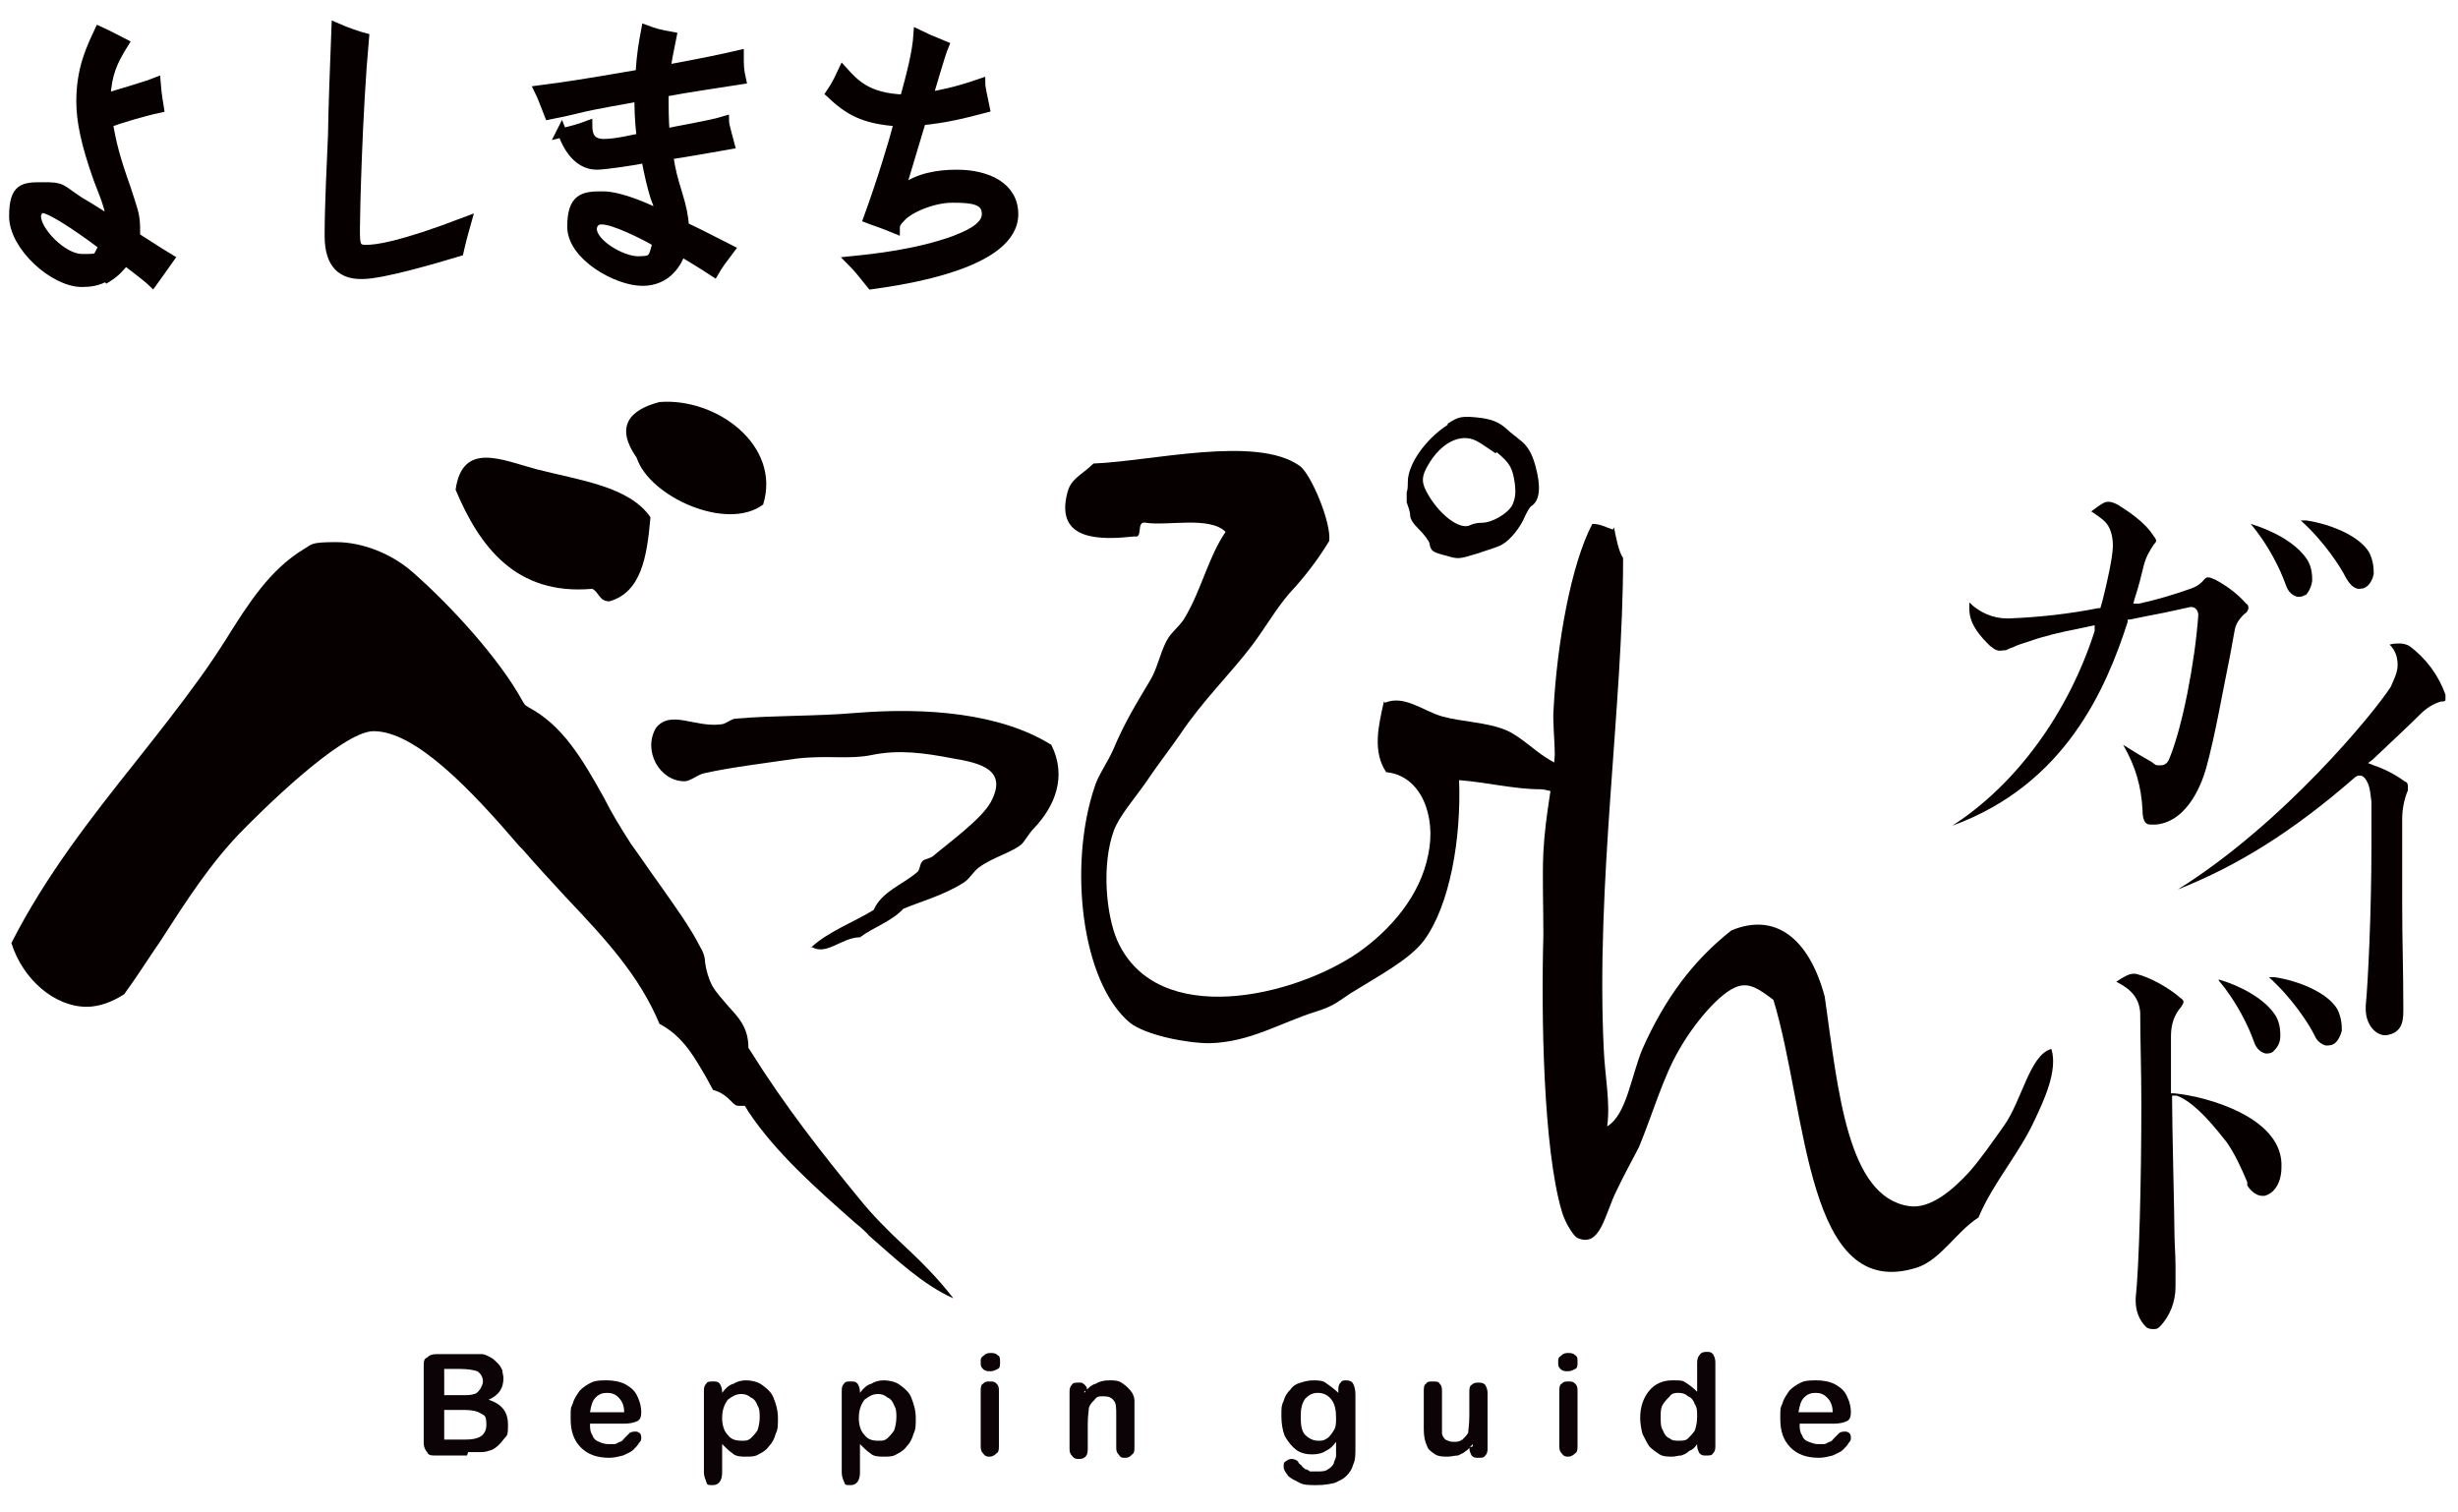 <?xml version="1.0" encoding="UTF-8"?>
<svg id="_レイヤー_1" data-name="レイヤー_1" xmlns="http://www.w3.org/2000/svg" width="215.8" height="132.8" version="1.1" viewBox="0 0 215.8 132.8">
  <!-- Generator: Adobe Illustrator 29.3.1, SVG Export Plug-In . SVG Version: 2.1.0 Build 151)  -->
  <defs>
    <style>
      .st0 {
        stroke: #060001;
        stroke-miterlimit: 10;
        stroke-width: .8px;
      }

      .st0, .st1, .st2 {
        fill: #060001;
      }

      .st3 {
        fill: #0c0306;
      }

      .st2 {
        fill-rule: evenodd;
      }
    </style>
  </defs>
  <path class="st1" d="M214.7,61.4c0,0,0-.3,0-.4-.6-1.7-1.7-3.2-3.2-4.3-.2-.1-.5-.2-.8-.2s-.6,0-.9.1c.5.5.7,1.1.7,1.8s-.4,1.4-.6,1.9c-1.4,2.2-9.4,12-18.7,17.8,5.3-2.1,10.1-5.1,15.5-9.8,0,0,.2-.2.4-.2s.3,0,.5.2c.5.6.5,1.4.6,2.1v.2c0,1.2,0,2.5,0,3.7,0,5.8-.3,12-.5,14v.3c0,1.4.9,2.3,1.7,2.3h.1c1.3-.2,1.5-1.1,1.5-2.1v-.4c0-3.1-.1-6-.1-8.9s0-4.5,0-6.8v-.8c0-.9.2-1.8.5-2.5,0-.1,0-.2,0-.3,0-.2,0-.4-.3-.5-.8-.6-1.8-1.1-2.7-1.4l-.5-.2.4-.3c1.5-1.4,3.5-3.3,4.2-4,.5-.5,1.1-.9,1.8-1.1.4,0,.4-.1.4-.2Z"/>
  <g>
    <path class="st1" d="M189.2,72.4h.1c2.9-.3,4.1-3.9,4.4-5,.8-2.9,1.4-6.5,2.1-9.9l.4-2.2c.1-.7.8-1.4,1-1.5.1-.1.2-.3.2-.4s0-.3-.2-.4c-.7-.8-1.6-1.5-2.7-2.1-.3-.1-.4-.2-.6-.2s-.2,0-.4.2c-.4.5-.9.7-1.2.8-1.4.5-3.1,1-4.5,1.3h-.5c0,0,.1-.4.1-.4.4-1.2.6-2.1.8-2.9.2-.8.5-1.3.9-1.9.2-.2.2-.3.2-.3s0-.2-.2-.4c-.8-1.3-2.4-2.3-3.2-2.8-.4-.2-.7-.3-1.1-.2h0c-.4.2-.8.5-1.2.8,0,0,0,0,0,0,.3.2.9.6,1.2.9.4.4.7,1.1.7,2.1s-.5,3.2-.9,4.8l-.2.7h-.2c-2.5.5-5.2.8-7.8.9h-.2c-1.2,0-2.4-.5-3.3-1.4,0,0,0,0,0,0,0,.2,0,.4,0,.6,0,1.4,1.1,2.5,1.8,3.2.5.4.7.5,1.2.4h.2c.2-.1.4-.2.7-.3.4-.2.8-.3,1.4-.5,1.1-.4,2.7-.8,4.3-1.1l1.4-.3v.5c-2.3,7.2-6.9,13.5-12.5,17.1,9.9-3.6,13.5-12,15.4-17.9v-.2c0,0,.2,0,.2,0,.9-.2,2-.4,3-.6.9-.2,1.8-.4,2.3-.5,0,0,0,0,.1,0,.4,0,.6.4.6.7-.3,4.2-1.4,9.8-2.5,12.5-.1.3-.3.7-.8.7s-.4,0-.8-.3c-.9-.5-1.7-1-2.5-1.5,1.1,1.9,1.6,3.7,1.7,5.7,0,1.2.4,1.3.7,1.3Z"/>
    <path class="st1" d="M202.4,52.3c0,0,.5-.5.6-1.3,0-.4,0-1.1-.4-1.8-1-1.6-3.3-2.7-5-3.2,1.6,1.9,2.6,4,3.1,5.4.2.6.6.9,1,1,.3,0,.5,0,.7-.2Z"/>
    <path class="st1" d="M202.5,45.7h-.5c2.1,1.9,3.5,4.1,4,5.1.3.5.6.8,1,.9.3,0,.6,0,.9-.3.2-.2.4-.5.5-1,0-.4,0-1.1-.4-1.9-.9-1.5-3.5-2.5-5.5-2.8Z"/>
  </g>
  <g>
    <path class="st1" d="M199.7,85.8h-.5c2.1,1.9,3.5,4.1,4,5.1.2.5.6.8,1,.9.3,0,.6,0,.9-.3.2-.2.4-.6.5-1,0-.4,0-1.1-.4-1.9-.9-1.5-3.5-2.5-5.5-2.8Z"/>
    <path class="st1" d="M194.8,86.1c1.6,1.9,2.6,4,3.1,5.4.2.6.6.9,1,1,.3,0,.5,0,.7-.2.2-.2.6-.6.6-1.3,0-.4,0-1.1-.4-1.8-1-1.6-3.3-2.7-5-3.2Z"/>
    <path class="st1" d="M200.3,102.4v-.3c-.2-4-6.4-5.8-9.4-6.1h-.3v-.7c0-1,0-2,0-2.8,0-.6,0-1.1,0-1.5,0-1.1.3-1.9.9-2.6.1-.2.2-.3.2-.4s0-.2-.3-.4c-.9-.8-2.6-1.8-3.9-2.1h0s0,0-.2,0c-.4,0-.9.3-1.5.7,1.4.7,2,1.5,2.1,2.7,0,2.3.1,5.1.1,8,0,6.9-.2,14.4-.5,17.1v.2c0,.9.3,1.7.9,2.3.1.1.3.2.6.2s.4,0,.6-.2c.9-.9,1.4-2.2,1.4-3.5v-.2c0-.5,0-1,0-1.7,0-.9-.1-2-.1-3.3,0-1.2-.2-9-.2-11.2v-.4h.4c1.7.6,3.6,3.1,4.4,4.1.7,1,1.3,2.3,1.8,3.5v.3c.4.6.9.9,1.3.9s.1,0,.2,0h0c.9-.2,1.5-1.2,1.5-2.5Z"/>
  </g>
  <g>
    <path class="st0" d="M9.3,24.3c-.7.4-1.4.5-2.1.5-2.5,0-6-3.2-6-5.8s.9-2.6,2.6-2.6,1.4.1,3.2,1.3c0,0,1.4.8,2.7,1.7-.1-1.1-.2-1.4-1.1-3.7-1.1-3.1-1.5-5.1-1.5-6.8,0-2.9.9-4.7,1.6-6.2,1.3.6,1.4.7,2.2,1.1-1,1.6-1.5,2.7-1.6,4.8.9-.3,3.4-1,4.4-1.4.1,1.3.2,1.6.3,2.3-1.4.3-3.4.9-4.5,1.3.3,1.7.6,3,1.6,5.8.5,1.6.8,2.2.8,3.4s0,.5,0,.8c2,1.3,2.5,1.6,3,1.9-.7,1-1,1.4-1.5,2.1-.2-.2-1.2-1-2.4-1.9-.4.5-.8,1-1.6,1.5ZM3.8,18.3c-.4,0-.6.4-.6.7,0,1.3,2.3,3.7,4,3.7s1.2,0,1.9-1.1c-1.2-.9-4.5-3.3-5.4-3.3Z"/>
    <path class="st0" d="M31.7,24.1c-1.6,0-2.8-.8-2.8-3.4s.2-6.6.3-8.9c0-1.5.2-6.9.3-9.4.9.4,2.1.8,2.5.9-.6,6.6-.8,15.5-.8,16.8s0,1.8.9,1.8,2.9-.2,8.9-2.5c-.2.7-.5,1.8-.7,2.7-2,.6-6.7,2-8.5,2Z"/>
    <path class="st0" d="M49.2,11.7c1.2-.3,1.6-.4,2.4-.7,0,.8.2,1.6,1.4,1.6s2.6-.4,3.3-.5c-.2-1.7-.2-2.7-.2-3.6-1.5.3-3.6.6-5.6,1.1-.8.2-1.8.4-2.3.5-.4-1-.6-1.6-.9-2.2,2.3-.3,3.7-.5,8.9-1.4.1-1.9.3-2.8.5-3.9.8.3,1.2.4,2.3.6-.3,1.5-.5,2.4-.5,2.9,3.2-.6,4.7-.9,6.4-1.3,0,1,0,1.3.2,2.2-1.9.3-4.7.7-6.8,1.1,0,1.4,0,2.5.1,3.6.8-.2,3.9-.7,5.2-1.1,0,.4.4,1.7.5,2.1-.6.1-4.4.8-5.4.9.2,1.4.4,2.1.8,3.4.4,1.3.5,1.9.6,2.9,1.9.9,2,1,4,2-.6.8-1,1.3-1.4,2-.9-.6-2.4-1.5-2.9-1.8-.3.9-1.2,2.6-3.4,2.6s-6.2-2.2-6.2-4.8,1.1-2.7,2.7-2.7,4,1.1,5,1.6c0-.5-.1-.7-.4-1.5-.3-1-.5-1.8-.8-3.4-.9.2-3.6.6-4.3.6s-2-.3-2.9-2.5l-.2-.5ZM52.8,19.3c-.6,0-.8.5-.8.8,0,1.3,2.6,2.8,4,2.8s1.3-.2,1.7-1.6c-1.2-.7-3.8-2-4.9-2Z"/>
    <path class="st0" d="M79.3,16.6c1.3-1,3-1.3,4.7-1.3,2.7,0,5,1.1,5,3.5,0,4.4-9.6,5.8-12.5,6.2-.8-1-1.2-1.5-1.8-2.1,2-.2,5.8-.6,9.1-1.8.7-.3,2.8-1,2.8-2.3s-1.3-1.4-3-1.4-3.8.9-4.5,1.7c-.5.5-.5.7-.5,1-1.2-.5-1.9-.7-2.4-.9,1.2-3.3,2.2-6.6,2.7-8.5-3.1-.2-4.4-1-6-2.5.2-.3.5-.7,1.1-2,1,1.1,2.1,2.4,5.4,2.5.6-2.2,1.1-4.1,1.2-5.7.4.2,1.3.6,2.3,1-.3.7-1.3,4.2-1.4,4.5,1-.2,2.3-.4,4.6-1.2,0,.4.2,1.2.4,2.2-1.9.5-3.5.9-5.6,1.1l-1.8,6Z"/>
  </g>
  <g>
    <path class="st3" d="M41,127.8h-2.7c-.4,0-.7,0-.8-.3-.2-.2-.3-.5-.3-.8v-6.7c0-.4,0-.7.3-.8.2-.2.4-.3.8-.3h2.9c.4,0,.8,0,1.1,0,.3,0,.6.2.8.3.2.1.4.3.6.5.2.2.3.4.4.6,0,.2.1.5.1.7,0,.9-.4,1.5-1.3,1.9,1.2.4,1.7,1.1,1.7,2.2s-.1.9-.4,1.3c-.3.4-.6.7-1,.9-.3.1-.6.2-.9.2-.4,0-.8,0-1.2,0ZM39,120.2v2.3h1.6c.4,0,.8,0,1-.1.2,0,.4-.2.6-.5.1-.2.2-.4.2-.6,0-.4-.2-.7-.5-.9-.3-.1-.8-.2-1.5-.2h-1.5ZM40.9,123.8h-1.9v2.6h1.9c1.2,0,1.8-.4,1.8-1.3s-.2-.8-.5-1c-.3-.2-.8-.3-1.4-.3Z"/>
    <path class="st3" d="M55,125h-3.2c0,.4,0,.7.2,1,.1.3.3.5.6.6.2.1.5.2.8.2s.4,0,.5,0c.2,0,.3-.1.5-.2.2,0,.3-.2.4-.3s.3-.3.5-.5c0,0,.2-.1.4-.1s.3,0,.4.1c.1,0,.2.2.2.4s0,.3-.2.5c-.1.2-.3.4-.5.6-.2.2-.5.3-.9.5-.4.1-.8.2-1.2.2-1.1,0-1.9-.3-2.5-.9-.6-.6-.9-1.4-.9-2.5s0-.9.2-1.4c.1-.4.4-.8.6-1.1.3-.3.6-.5,1-.7.4-.2.9-.2,1.4-.2s1.2.1,1.7.4c.5.3.8.6,1,1.1.2.4.3.9.3,1.3s-.1.7-.4.8c-.2.1-.6.2-1,.2ZM51.8,124h3c0-.6-.2-1-.5-1.3-.3-.3-.6-.4-1-.4s-.7.1-1,.4c-.3.3-.4.7-.5,1.3Z"/>
    <path class="st3" d="M63.4,122.1v.2c.3-.4.6-.7,1-.8.3-.2.7-.3,1.1-.3s1,.1,1.4.4c.4.3.8.6,1,1.1.2.5.4,1.1.4,1.8s0,1-.2,1.4c-.1.4-.3.8-.6,1.1-.2.3-.5.5-.9.7-.3.2-.7.2-1.1.2s-.9,0-1.2-.3c-.3-.2-.6-.5-.9-.8v2.5c0,.7-.3,1.1-.8,1.1s-.5,0-.6-.3-.2-.5-.2-.8v-7.1c0-.3,0-.5.2-.7.1-.2.3-.2.6-.2s.4,0,.6.2c.1.2.2.4.2.7ZM66.7,124.5c0-.4,0-.8-.2-1.1-.1-.3-.3-.6-.6-.7-.2-.2-.5-.3-.8-.3-.5,0-.8.2-1.2.5-.3.4-.5.9-.5,1.6s.2,1.2.5,1.5c.3.4.7.5,1.2.5s.5,0,.8-.2c.2-.2.4-.4.6-.7.1-.3.2-.7.2-1.2Z"/>
    <path class="st3" d="M75.5,122.1v.2c.3-.4.6-.7,1-.8.3-.2.7-.3,1.1-.3s1,.1,1.4.4c.4.3.8.6,1,1.1.2.5.4,1.1.4,1.8s0,1-.2,1.4c-.1.4-.3.8-.6,1.1-.2.3-.5.5-.9.7-.3.2-.7.2-1.1.2s-.9,0-1.2-.3c-.3-.2-.6-.5-.9-.8v2.5c0,.7-.3,1.1-.8,1.1s-.5,0-.6-.3c-.1-.2-.2-.5-.2-.8v-7.1c0-.3,0-.5.2-.7.1-.2.3-.2.6-.2s.4,0,.6.2c.1.2.2.4.2.7ZM78.7,124.5c0-.4,0-.8-.2-1.1-.1-.3-.3-.6-.6-.7-.2-.2-.5-.3-.8-.3-.5,0-.8.2-1.2.5-.3.4-.5.9-.5,1.6s.2,1.2.5,1.5c.3.4.7.5,1.2.5s.5,0,.8-.2c.2-.2.4-.4.6-.7.1-.3.2-.7.2-1.2Z"/>
    <path class="st3" d="M86.9,120.4c-.2,0-.4,0-.6-.2s-.2-.3-.2-.6,0-.4.3-.6c.2-.2.4-.2.6-.2s.4,0,.6.2c.2.1.2.3.2.6s0,.5-.2.6c-.2.1-.4.2-.6.2ZM87.7,122.1v4.8c0,.3,0,.6-.2.7-.2.2-.4.3-.6.3s-.4,0-.6-.3c-.2-.2-.2-.4-.2-.7v-4.7c0-.3,0-.6.2-.7.2-.2.3-.2.6-.2s.4,0,.6.2c.2.2.2.4.2.7Z"/>
    <path class="st3" d="M95.2,122.1v.2c.3-.4.6-.7,1-.8.3-.2.7-.3,1.2-.3s.8,0,1.2.3c.3.2.6.5.8.8.1.2.2.4.2.7,0,.2,0,.5,0,.9v3.1c0,.3,0,.6-.2.7-.2.2-.3.3-.6.3s-.4,0-.6-.3c-.2-.2-.2-.4-.2-.7v-2.8c0-.5,0-1-.2-1.2-.2-.3-.5-.4-.9-.4s-.6,0-.8.3c-.2.2-.4.4-.5.7,0,.2-.1.7-.1,1.4v2.1c0,.3,0,.6-.2.8-.2.2-.4.2-.6.2s-.4,0-.6-.3c-.2-.2-.2-.4-.2-.7v-4.8c0-.3,0-.5.2-.7.1-.2.3-.2.6-.2s.3,0,.4.1c.1,0,.2.2.3.3,0,.1.1.3.1.5Z"/>
    <path class="st3" d="M119,122.4v4.8c0,.5,0,1-.2,1.4-.1.4-.3.7-.6,1-.3.3-.6.4-1,.6-.4.1-.9.2-1.6.2s-1.1,0-1.5-.2c-.4-.2-.8-.4-1-.6-.2-.3-.4-.5-.4-.8s0-.4.2-.5c.1-.1.3-.2.5-.2s.5.1.6.3c0,.1.2.2.3.3,0,.1.2.2.3.3.1,0,.3.1.4.2.2,0,.3,0,.6,0,.4,0,.8,0,1-.2.2-.1.4-.3.5-.5,0-.2.2-.4.2-.7,0-.2,0-.6,0-1.2-.3.4-.5.6-.9.8-.3.2-.7.3-1.2.3s-1-.1-1.4-.4c-.4-.3-.7-.7-1-1.2-.2-.5-.3-1.1-.3-1.8s0-.9.2-1.3c.1-.4.3-.7.6-1,.2-.3.5-.5.9-.6.3-.1.7-.2,1.1-.2s.9,0,1.2.3c.3.2.7.5,1,.8v-.2c0-.3,0-.5.2-.7.1-.2.3-.2.5-.2.3,0,.5.1.6.3.1.2.2.5.2.9ZM114.2,124.5c0,.7.1,1.2.4,1.5s.7.5,1.1.5.5,0,.8-.2c.2-.1.4-.4.6-.7.2-.3.2-.7.2-1.1,0-.7-.1-1.2-.4-1.6-.3-.4-.7-.6-1.2-.6s-.8.2-1.1.5c-.3.4-.4.9-.4,1.5Z"/>
    <path class="st3" d="M129.3,127v-.2c-.2.2-.4.5-.6.6-.2.2-.5.3-.7.4-.3,0-.6.1-.9.1s-.8,0-1.1-.2c-.3-.2-.6-.4-.7-.7-.2-.4-.3-.9-.3-1.5v-3.3c0-.3,0-.6.2-.7.1-.2.3-.2.6-.2s.5,0,.6.2c.2.2.2.4.2.7v2.6c0,.4,0,.7,0,1,0,.3.2.5.3.6.2.1.4.2.7.2s.5,0,.8-.2c.2-.2.4-.4.5-.6,0-.2.1-.7.1-1.5v-2c0-.3,0-.6.2-.7.2-.2.4-.2.6-.2s.4,0,.6.2c.1.2.2.4.2.7v4.8c0,.3,0,.5-.2.7-.1.2-.3.2-.6.2s-.4,0-.6-.2c-.1-.2-.2-.4-.2-.7Z"/>
    <path class="st3" d="M137.6,120.4c-.2,0-.4,0-.6-.2s-.2-.3-.2-.6,0-.4.3-.6c.2-.2.4-.2.6-.2s.4,0,.6.2c.2.1.2.3.2.6s0,.5-.2.6c-.2.1-.4.2-.6.2ZM138.5,122.1v4.8c0,.3,0,.6-.2.7-.2.2-.4.3-.6.3s-.4,0-.6-.3c-.2-.2-.2-.4-.2-.7v-4.7c0-.3,0-.6.2-.7.2-.2.3-.2.6-.2s.4,0,.6.2c.2.2.2.4.2.7Z"/>
    <path class="st3" d="M149,127v-.2c-.2.3-.4.5-.7.6-.2.2-.4.3-.7.4-.3,0-.5.1-.8.1s-.8,0-1.1-.2c-.3-.2-.6-.4-.9-.7-.2-.3-.4-.7-.6-1.1-.1-.4-.2-.9-.2-1.4,0-1,.3-1.8.8-2.4.5-.6,1.2-.9,2-.9s.9,0,1.2.2c.3.2.6.4,1,.8v-2.4c0-.3,0-.6.2-.8.1-.2.3-.3.6-.3s.4,0,.6.2c.1.2.2.4.2.7v7.3c0,.3,0,.5-.2.7-.1.2-.3.2-.6.2s-.4,0-.6-.2c-.1-.2-.2-.4-.2-.7ZM145.8,124.5c0,.4,0,.8.2,1.1.1.3.3.6.6.7.2.2.5.2.8.2s.6,0,.8-.2c.2-.2.4-.4.6-.7.1-.3.2-.7.2-1.2s0-.8-.2-1.1c-.1-.3-.3-.6-.6-.7-.2-.2-.5-.3-.8-.3s-.6,0-.8.3c-.2.2-.4.4-.6.7s-.2.7-.2,1.1Z"/>
    <path class="st3" d="M161.2,125h-3.2c0,.4,0,.7.2,1,.1.3.3.5.6.6s.5.2.8.2.4,0,.5,0c.2,0,.3-.1.5-.2.2,0,.3-.2.4-.3.1-.1.3-.3.5-.5,0,0,.2-.1.4-.1s.3,0,.4.1c.1,0,.2.2.2.4s0,.3-.2.5c-.1.2-.3.4-.5.6-.2.2-.5.3-.9.5-.4.1-.8.2-1.2.2-1.1,0-1.9-.3-2.5-.9s-.9-1.4-.9-2.5,0-.9.2-1.4c.1-.4.4-.8.6-1.1.3-.3.6-.5,1-.7.4-.2.9-.2,1.4-.2s1.2.1,1.7.4c.5.3.8.6,1,1.1.2.4.3.9.3,1.3s-.1.7-.4.8c-.2.1-.6.2-1,.2ZM157.9,124h3c0-.6-.2-1-.5-1.3-.3-.3-.6-.4-1-.4s-.7.1-1,.4c-.3.3-.4.7-.5,1.3Z"/>
  </g>
  <g>
    <path class="st2" d="M71.2,83.2c1.5-1.4,3.7-2.2,5.5-3.3.7-1.6,2.5-2.2,3.8-3.3.3-.2.2-.7.5-1,.2-.2.7-.2,1-.5,1.3-1.1,4.2-3.2,5-4.7,1.5-2.8-.9-3.4-3.3-3.8-2.6-.5-4.8-.8-7.2-.3-2,.4-3.8,0-6.5.3-2.8.4-6,.8-8.2,1.3-.5.1-1.2.7-1.7.7-2.2,0-3.7-2.7-2.5-4.7,1.3-1.6,3.4,0,5.7-.3.4,0,.9-.5,1.3-.5,3.4-.3,7.1-.2,10.5-.5,6.2-.5,12.7,0,17.2,2.8,1.4,2.8.3,5.4-1.5,7.3-.5.5-.9,1.3-1.2,1.5-.9.7-2.5,1.1-3.7,2-.5.4-.8,1-1.3,1.3-1.7,1.1-3.9,1.7-5.3,2.3-1,1.1-2.6,1.6-3.8,2.5-1.6,0-3,1.7-4.3.8Z"/>
    <path class="st2" d="M141.7,46.3c.2,1,.4,2.1.8,2.7,0,12.9-2.4,28.4-1.7,43.1.1,2.4.6,4.7.3,6.8,1.7-1,2.1-4.4,3.1-6.8,2-4.5,4.5-7.8,7.8-10.4,3.8-1.6,6.8.6,8.2,5.8,1.2,8.4,2,17.6,7.4,18.4,1.9.3,3.9-1.5,5.2-2.9,1-1.1,2.1-2.7,3.1-4.1,1.6-2.2,2.3-6.3,4.2-6.8.6,1.9-.7,4.6-1.4,6.1-1.4,3.1-3.7,5.6-5,8.7-2,1.3-3.3,3.7-5.4,4.4-9.8,3.1-9.6-13.6-12.6-23.5-1.3-1-2.1-1.5-3.1-1.2-1.6.5-3.9,3.3-5.2,5.6-1.4,2.4-2.3,5.6-3.5,8.5-.5,1-1.3,2.4-2,3.9-1,2-1.4,5-3.4,4.1-.3-.1-1.1-1.3-1.4-2.4-1.6-5.5-1.8-17-1.6-24.2,0-2.7-.1-5.1,0-7.3.2-3.6.9-6.3,1-8.5,0-1.4-.2-2.9-.1-4.1.3-5.6,1.5-12.6,3.4-16.2.7,0,1.2.3,1.8.5Z"/>
    <g>
      <path class="st2" d="M57.9,35.3c-2.7.7-3.9,2.2-2,4.9,1.1,3.4,7.9,6.5,11.1,4.1,1.6-5.2-4.1-9.4-9.1-9Z"/>
      <path class="st2" d="M79.4,109.4c-1.4-1.3-2.8-2.7-4-4.2-3.2-3.9-6.5-8.1-9.5-12.9l-.2-.3v-.3c-.1-1.6-.9-2.4-1.8-3.4-.5-.6-1-1.1-1.4-1.8-.3-.6-.5-1.3-.6-2,0-.5-.2-1-.4-1.3-.9-1.8-2.3-3.7-3.7-5.7-.8-1.1-1.6-2.3-2.4-3.4-.9-1.4-1.7-2.7-2.4-4.1-1.9-3.4-3.6-6.3-6.6-7.9l-.3-.2-.2-.3c-2-3.7-6.3-8.4-9.6-11.3-1.9-1.7-4.5-2.7-6.8-2.7s-2.1.2-2.8.6c-3,1.8-4.9,4.8-6.9,8-.7,1.1-1.5,2.3-2.3,3.4-1.8,2.5-3.7,4.9-5.6,7.3-3.9,4.9-7.9,10-10.9,15.9,1,3.2,3.8,5.6,6.6,5.6h0c1.1,0,2.2-.4,3.3-1.1,1.1-1.5,2.1-3.1,3.2-4.7,2.2-3.4,4.4-6.9,7.4-9.9.9-.9,8.4-8.5,11.3-8.5,3.7,0,8.6,5.2,12.8,10.1l.3.3c1.3,1.5,2.6,2.9,3.8,4.2,3.4,3.6,6.4,6.8,8.2,11.1,2.1,1.1,3.1,3,4.1,4.7.2.4.4.7.6,1.1.8.2,1.3.7,1.6,1,.3.3.4.4.7.4h.5c0,0,.3.5.3.5,2.4,3.6,5.9,6.7,9.3,9.7,0,0,1,.8,1.3,1.2,2.3,2,4.7,4.3,7.4,5.5-1.3-1.7-2.8-3.2-4.4-4.7Z"/>
      <path class="st2" d="M57.1,45.5c-.3,3.4-.8,6.5-3.6,7.3-.9,0-.9-.8-1.5-1.1-6.7.6-9.9-3.7-12-8.7.6-4.3,4.1-2.6,7.1-1.8,3.9,1,8.1,1.5,10,4.2Z"/>
    </g>
    <g>
      <path class="st1" d="M127.1,37.3c-2,1.3-3.5,3.5-3.5,5,0,.3,0,.7-.1.9,0,.2,0,.5,0,.9.1.3.3.8.3,1.1,0,.4.3.8.8,1.3.4.4.8.9.9,1.2.1.7.3.8,1.5,1.1,1,.3,1.1.3,2.7-.2.9-.3,1.9-.6,2.2-.8.7-.4,1.6-1.5,2-2.5.2-.4.4-.8.6-.9.7-.5.8-1.7.3-3.5-.3-1.1-.7-1.8-1.4-2.3-.2-.2-.8-.6-1.2-1-.8-.7-1.6-.9-3.2-1-.7,0-1,0-1.9.6h0ZM131.4,39.7c1.2,1,1.4,1.4,1.6,2.8.1.9,0,1.3-.2,1.8-.4.8-1.8,1.6-2.7,1.6-.4,0-.8.1-1,.2-.9.5-2.8-.9-3.9-3-.4-.8-.4-1.3.2-2.3,1.1-1.9,2.8-2.8,4.2-2.1.4.2,1.1.7,1.7,1.1h0Z"/>
      <path class="st2" d="M121.6,61.7c1.7-.7,3.3.7,5,1.2,1.8.5,3.9.5,5.6,1.2,1.2.5,2.4,1.7,3.5,2.4,1.2.8,2.6,1.2,3.3,2.4-.7,1.7-2.6.4-3.8.4-2.2,0-4.6-.6-7.1-.8.2,5.1-.8,11-3.1,14.1-1.3,1.7-4,3.1-6.4,4.6-1.1.7-1.4,1.1-3,1.6-3.2,1-5.8,2.7-9.4,2.8-2,0-5.6-.7-7-1.8-4.3-3.6-5.4-13.9-3.1-20.7.3-1,1.1-2.1,1.6-3.2,1.1-2.6,2-4,3.3-6.2.6-1,.8-2.2,1.4-3.4.4-.8,1.3-1.4,1.7-2.2,1.4-2.4,2-5.2,3.5-7.4-1.4-1.4-5.1-.5-7-.8-.9-.2-.2,1.4-1,1.2-2.8.3-7,.5-5.9-3.8.3-1.3,1.3-1.6,2.3-2.6,5.1-.2,14.3-2.5,18.1.2,1,.7,2.8,5,2.6,6.6-1.1,1.8-2.2,3.2-3.5,4.6-1.2,1.4-2.1,3-3.3,4.6-1.9,2.5-4.3,4.8-6.3,7.8-.9,1.3-2,2.7-3,4.2-.9,1.3-2.3,2.9-2.8,4.2-1.1,3-.7,7.4.3,9.7,3.5,7.8,15.6,4.9,21.2,1,2.7-1.9,5.4-4.9,6.1-8.6.7-3.3-.6-6.9-3.7-7.2-1.2-1.8-.7-4-.2-6.2Z"/>
    </g>
  </g>
</svg>